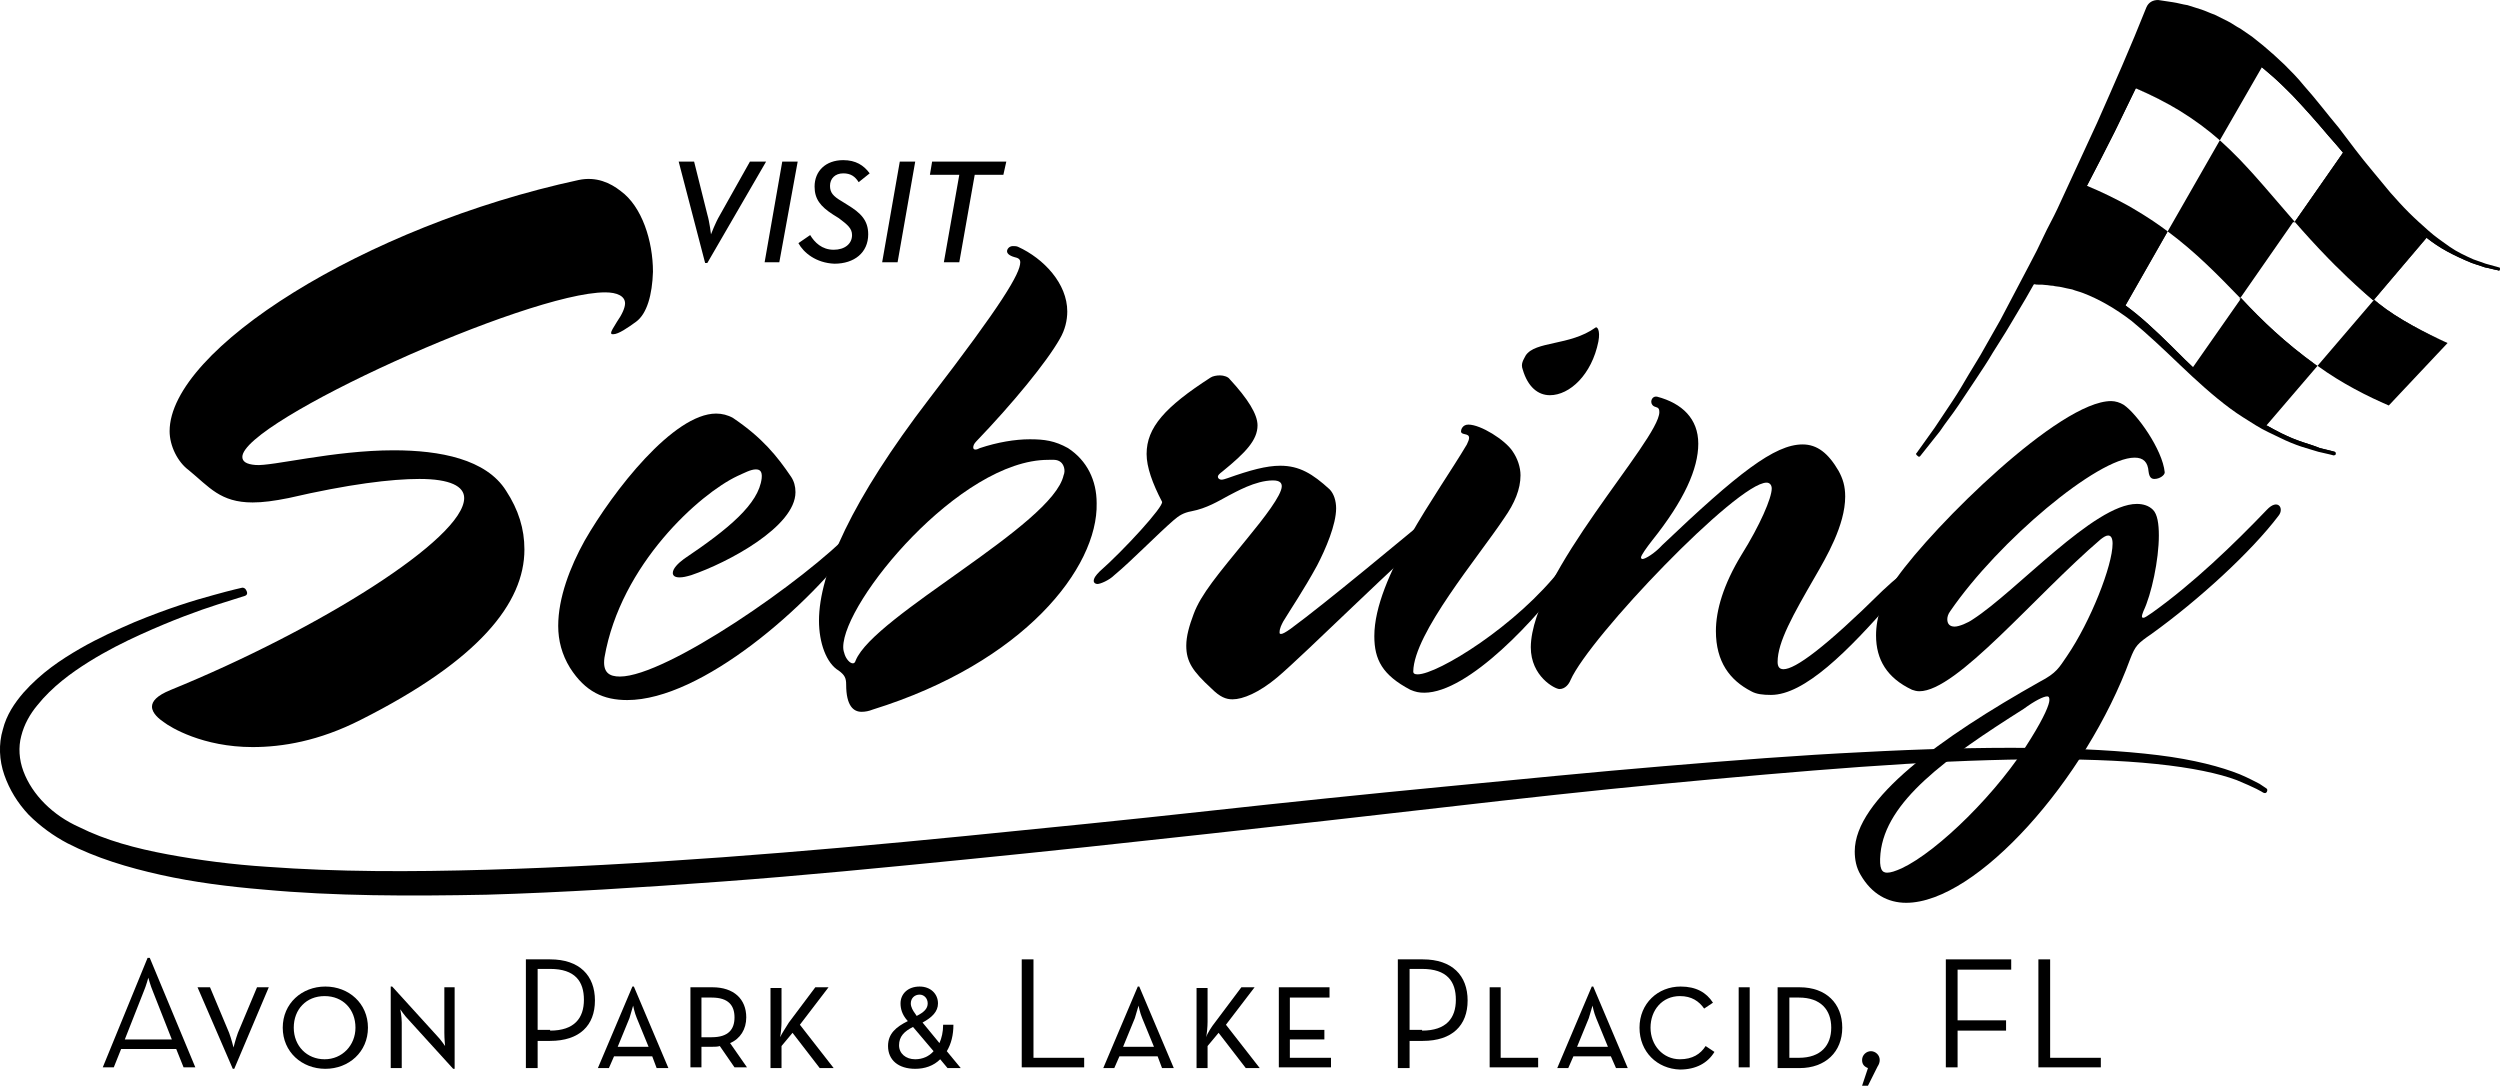 <?xml version="1.0" encoding="UTF-8"?>
<svg id="Layer_2" data-name="Layer 2" xmlns="http://www.w3.org/2000/svg" viewBox="0 0 340.33 147.8">
  <g id="Layer_1-2" data-name="Layer 1">
    <path d="M20.09,130.4h.3l6.2,14.9h-1.6l-1-2.5h-7.5l-1,2.5h-1.5l6.1-14.9ZM23.39,141.5l-2.6-6.6c-.3-.7-.6-1.8-.6-1.8,0,0-.3,1.1-.6,1.8l-2.6,6.6h6.4Z"/>
    <path d="M26.89,134.4h1.7l2.6,6.2c.3.8.6,2,.6,2,0,0,.3-1.2.6-2l2.6-6.2h1.6l-4.7,11.1h-.2l-4.8-11.1Z"/>
    <path d="M38.49,139.9c0-3.3,2.6-5.6,5.8-5.6s5.8,2.3,5.8,5.6-2.6,5.6-5.8,5.6c-3.2,0-5.8-2.3-5.8-5.6M48.39,139.9c0-2.5-1.7-4.3-4.2-4.3s-4.2,1.8-4.2,4.3,1.8,4.3,4.2,4.3,4.2-1.9,4.2-4.3"/>
    <path d="M55.69,138.9c-.6-.6-1.2-1.5-1.2-1.5,0,0,.2,1,.2,1.8v6.2h-1.5v-11.1h.2l6,6.6c.6.6,1.2,1.5,1.2,1.5,0,0-.1-1-.1-1.8v-6.2h1.4v11.1h-.2l-6-6.6Z"/>
    <path d="M71.59,130.6h3.3c4,0,6.1,2.2,6.1,5.6s-2.1,5.5-6.1,5.5h-1.7v3.7h-1.6v-14.8ZM74.89,140.3c3.3,0,4.6-1.7,4.6-4.2s-1.2-4.2-4.6-4.2h-1.7v8.3h1.7v.1Z"/>
    <path d="M86.09,134.3h.2l4.7,11.1h-1.6l-.6-1.6h-5.2l-.7,1.6h-1.5l4.7-11.1ZM88.29,142.5l-1.6-3.9c-.3-.7-.5-1.7-.5-1.7,0,0-.3,1-.5,1.7l-1.6,3.9h4.2Z"/>
    <path d="M101.69,145.3h-1.7l-2-2.9c-.3.1-.7.1-1,.1h-1.5v2.8h-1.5v-10.9h3c2.9,0,4.6,1.6,4.6,4.1,0,1.6-.8,2.9-2.2,3.5l2.3,3.3ZM96.89,141.2c2.3,0,3.1-1.1,3.1-2.7s-.8-2.7-3.1-2.7h-1.4v5.4h1.4Z"/>
    <path d="M107.39,139.2l3.6-4.8h1.8l-3.9,5.1,4.6,5.9h-1.9l-3.7-4.8-1.5,1.8v3h-1.5v-10.9h1.5v4.6c0,.7-.1,1.7-.2,2.1.3-.6.9-1.5,1.2-2"/>
    <path d="M127.89,142c.3-.7.5-1.5.5-2.5h1.4c0,1.4-.3,2.6-.9,3.6l1.9,2.3h-1.8l-1-1.2c-.9.9-2.1,1.3-3.4,1.3-2.3,0-3.7-1.2-3.7-3.1,0-1.7,1.1-2.6,2.7-3.4l-.1-.1c-.7-.8-.9-1.6-.9-2.3,0-1.3,1-2.3,2.6-2.3,1.5,0,2.5,1,2.5,2.3,0,1.1-.8,1.9-2.1,2.6l2.3,2.8ZM124.29,139.8c-1.2.6-1.9,1.3-1.9,2.5,0,1.1.9,1.9,2.2,1.9,1,0,1.9-.4,2.5-1.1l-2.8-3.3ZM126.29,136.6c0-.7-.5-1.2-1.1-1.2-.7,0-1.2.5-1.2,1.2,0,.5.3,1,.6,1.4l.2.3c1-.5,1.5-1,1.5-1.7"/>
    <polygon points="139.09 130.6 140.69 130.6 140.69 144 147.59 144 147.59 145.3 139.09 145.3 139.09 130.6"/>
    <path d="M154.89,134.3h.2l4.7,11.1h-1.6l-.6-1.6h-5.2l-.7,1.6h-1.5l4.7-11.1ZM157.09,142.5l-1.6-3.9c-.3-.7-.5-1.7-.5-1.7,0,0-.3,1-.5,1.7l-1.6,3.9h4.2Z"/>
    <path d="M165.39,139.2l3.6-4.8h1.8l-3.9,5.1,4.6,5.9h-1.9l-3.7-4.8-1.5,1.8v3h-1.5v-10.9h1.5v4.6c0,.7-.1,1.7-.2,2.1.2-.6.8-1.5,1.2-2"/>
    <polygon points="174.09 134.4 180.99 134.4 180.99 135.8 175.59 135.8 175.59 140.2 180.29 140.2 180.29 141.5 175.59 141.5 175.59 144 181.19 144 181.19 145.3 174.09 145.3 174.09 134.4"/>
    <path d="M190.39,130.6h3.3c4,0,6.1,2.2,6.1,5.6s-2.1,5.5-6.1,5.5h-1.8v3.7h-1.6v-14.8h.1ZM193.59,140.3c3.3,0,4.6-1.7,4.6-4.2s-1.2-4.2-4.6-4.2h-1.7v8.3h1.7v.1Z"/>
    <polygon points="202.79 134.4 204.29 134.4 204.29 144 209.39 144 209.39 145.3 202.79 145.3 202.79 134.4"/>
    <path d="M216.69,134.3h.2l4.7,11.1h-1.6l-.7-1.6h-5.1l-.7,1.6h-1.5l4.7-11.1ZM218.89,142.5l-1.6-3.9c-.3-.7-.5-1.7-.5-1.7,0,0-.3,1-.5,1.7l-1.6,3.9h4.2Z"/>
    <path d="M223.19,139.9c0-3.3,2.5-5.6,5.6-5.6,2.1,0,3.5.8,4.4,2.2l-1.2.8c-.7-1-1.7-1.7-3.3-1.7-2.4,0-4,1.9-4,4.3s1.7,4.3,4,4.3c1.7,0,2.8-.7,3.5-1.8l1.2.8c-.9,1.5-2.5,2.4-4.7,2.4-3.1-.1-5.5-2.4-5.5-5.7"/>
    <rect x="236.69" y="134.4" width="1.5" height="10.9"/>
    <path d="M241.99,134.4h3c3.6,0,5.8,2.2,5.8,5.5s-2.3,5.5-5.8,5.5h-3v-11ZM244.89,144c3,0,4.4-1.7,4.4-4.1s-1.4-4.1-4.4-4.1h-1.3v8.2h1.3Z"/>
    <path d="M254.29,145.4c-.5-.2-.8-.5-.8-1.1,0-.7.6-1.2,1.2-1.2s1.2.5,1.2,1.2c0,.3-.1.6-.3.9l-1.3,2.6h-.8l.8-2.4Z"/>
    <polygon points="264.89 130.6 273.79 130.6 273.79 132 266.49 132 266.49 138.9 273.09 138.9 273.09 140.3 266.49 140.3 266.49 145.3 264.89 145.3 264.89 130.6"/>
    <polygon points="277.49 130.6 279.09 130.6 279.09 144 285.99 144 285.99 145.3 277.49 145.3 277.49 130.6"/>
    <path d="M92.39,22h2.1l1.8,7.2c.3,1,.5,2.7.5,2.7,0,0,.6-1.6,1.2-2.6l4.1-7.3h2.2l-8,13.8h-.3l-3.6-13.8Z"/>
    <polygon points="106.49 22 108.59 22 106.09 35.7 104.09 35.7 106.49 22"/>
    <path d="M108.69,33.1l1.6-1.1c.6,1,1.6,2,3.2,2,1.5,0,2.5-.8,2.5-2,0-.9-.6-1.4-1.8-2.3l-.8-.5c-1.7-1.1-2.5-2.1-2.5-3.8,0-2.1,1.5-3.6,3.9-3.6,1.7,0,2.8.7,3.6,1.8l-1.5,1.2c-.5-.8-1.1-1.2-2.1-1.2-1.1,0-1.8.7-1.8,1.7,0,.9.4,1.4,1.6,2.1l.8.5c1.8,1.1,2.8,2.1,2.8,4,0,2.5-1.9,4-4.6,4-2.5-.1-4.2-1.5-4.9-2.8"/>
    <polygon points="122.49 22 124.59 22 122.19 35.7 120.09 35.7 122.49 22"/>
    <polygon points="130.59 23.8 126.59 23.8 126.89 22 136.99 22 136.59 23.8 132.69 23.8 130.59 35.7 128.49 35.7 130.59 23.8"/>
    <path d="M33.39,81.1s-1.3.4-3.8,1.2c-2.5.8-6.1,2.1-10.5,4.1-2.2,1-4.6,2.2-7,3.7s-5,3.4-7,5.9c-1,1.2-1.8,2.6-2.2,4.2-.4,1.5-.3,3.2.3,4.8.6,1.6,1.6,3.1,2.9,4.4,1.3,1.3,2.9,2.4,4.7,3.2,3.6,1.8,7.7,2.9,12,3.7,4.3.8,8.9,1.4,13.6,1.7,9.5.7,19.5.7,29.9.4,10.4-.3,21.1-.9,32.1-1.7,10.9-.8,22-1.8,33.1-2.9s22.1-2.2,33-3.4c10.9-1.2,21.6-2.3,32-3.3s20.4-2,30-2.8c9.5-.8,18.6-1.5,26.9-1.9,16.7-.9,30.7-.8,40.4.4,4.9.6,8.6,1.6,11.1,2.6,1.2.5,2.1,1,2.7,1.3.6.4.9.6.9.6.2.1.2.3.1.5-.1.2-.3.2-.5.1h0s-.3-.2-.9-.5c-.6-.3-1.5-.7-2.7-1.2-2.4-.9-6.1-1.7-11-2.2-9.6-1-23.6-.8-40.2.4-8.3.6-17.3,1.4-26.8,2.3s-19.5,2-29.9,3.2-21.1,2.4-32,3.6-22,2.4-33.1,3.5-22.2,2.2-33.1,3-21.7,1.5-32.2,1.8c-10.5.2-20.6.2-30.3-.7-4.8-.4-9.5-1-14-2s-8.8-2.3-12.7-4.3c-1.9-1-3.7-2.3-5.3-3.9-1.5-1.6-2.6-3.4-3.3-5.4s-.8-4.2-.2-6.2c.5-2,1.6-3.6,2.8-5,2.4-2.7,5.1-4.5,7.7-6,2.6-1.5,5.1-2.6,7.4-3.6,4.6-1.9,8.2-3,10.8-3.7,2.5-.7,3.9-1,3.9-1,.2,0,.4.1.5.3.3.5.1.7-.1.8"/>
    <path d="M86.59,43.8c-1.1.8-2.4,1.7-3.1,1.7-.2,0-.3,0-.3-.2s.3-.7.8-1.5c.7-1,1.1-1.9,1.1-2.5,0-1-1.1-1.5-2.7-1.5-10.6,0-49.4,17.6-49.4,22.4,0,.6.5,1,1.8,1.1,2.2.2,10.6-2,18.8-2,6.3,0,12.6,1.2,15.3,5.5,1.7,2.6,2.5,5.2,2.5,8,0,7.3-6.2,15.1-22.3,23.2-5.7,2.9-10.7,3.7-14.7,3.7-6.8,0-11.2-2.7-12.1-3.4-.6-.4-1.6-1.2-1.6-2.1,0-.7.6-1.5,2.6-2.3,20.1-8.2,39.9-20.6,39.9-26.1,0-1.6-1.9-2.6-6.1-2.6-3.8,0-9.6.7-17.8,2.6-2,.4-3.5.6-4.9.6-4.4,0-5.9-2.1-8.7-4.4-1.5-1.1-2.6-3.3-2.6-5.3,0-11.1,26.5-27.9,55.7-34.2,2.4-.5,4.3.4,5.7,1.5,2.9,2.1,4.4,6.8,4.4,11-.1,3.1-.8,5.7-2.3,6.8"/>
    <path d="M116.89,73.2c-6.7,9.3-21.4,22.1-31.5,22.1-3.2,0-5.7-1.1-7.8-4.4-1.1-1.8-1.6-3.7-1.6-5.7,0-3.8,1.6-8,3.6-11.6,3.9-6.8,12.1-17.3,17.9-17.3.8,0,1.6.2,2.3.6,4,2.7,6,5.2,7.9,8,.4.6.6,1.3.6,2.1,0,4.7-9.2,9.6-14.2,11.3-.7.2-1.1.3-1.6.3-.7,0-.9-.3-.9-.6,0-.6.7-1.3,1.5-1.9,6.1-4.1,10.2-7.5,10.6-11,.1-1-.3-1.2-.8-1.2-.7,0-1.6.5-2.5.9-5.1,2.4-15.9,12-18.1,24.7-.3,2.1.7,2.6,2.1,2.6,6.3,0,25.2-13.1,31.7-19.9.2-.2.4-.3.6-.3s.4.2.4.5c.1.2,0,.5-.2.8"/>
    <path d="M118.79,96.6c-.5.2-1,.3-1.5.3-1.1,0-2.1-.8-2.1-3.7,0-.9-.2-1.3-1-1.9-1.7-1-2.7-3.8-2.7-6.8,0-6.5,4.5-16.5,15-30.2,10-13,12.4-17.1,12.4-18.6,0-.5-.4-.6-.8-.7-.7-.2-1-.5-1-.8s.3-.7.8-.7c.2,0,.5,0,.7.1,3.5,1.6,6.7,5,6.7,8.8,0,1.2-.3,2.5-1,3.7-1.8,3.2-6.5,8.9-11.4,14-.3.3-.4.6-.4.8s.1.3.3.3.4-.1.6-.2c2.4-.8,4.8-1.2,6.8-1.2s3.4.2,5.2,1.2c2.6,1.7,3.9,4.4,3.9,7.5.2,8.8-9.9,21.7-30.5,28.1M144.39,62.9c-.5-.4-1.1-.3-1.7-.3-12,0-27.9,19.3-27.9,25.5,0,.4.1.7.2,1,.2.6.7,1.2,1.1,1.2.2,0,.3-.1.4-.4,2.5-6.1,26.8-18.4,28.3-25.2.3-.7,0-1.5-.4-1.8"/>
    <path d="M197.59,70.2c-7.6,6.5-19.8,18.7-23.7,22-2.5,2.1-4.7,3-6.1,3-.9,0-1.7-.3-2.9-1.5-2.5-2.3-3.4-3.6-3.4-5.8,0-1.3.4-2.7,1-4.3,1-2.7,3.3-5.4,7.3-10.3,2.3-2.8,4.7-5.9,4.7-7.1,0-.4-.2-.8-1.2-.8-2.4,0-5.1,1.6-6.1,2.1-1.3.7-2.9,1.7-5,2.1-1.1.2-1.7.6-2.4,1.2-2.2,1.9-5.8,5.6-8.1,7.5-.7.7-1.9,1.2-2.3,1.2-.3,0-.5-.2-.5-.4,0-.4.3-.8.8-1.3,3.3-2.9,8.8-8.9,8.5-9.5-1.3-2.5-2.1-4.7-2.1-6.5,0-3.6,2.5-6.4,8.7-10.4.3-.2.8-.3,1.3-.3s1.1.2,1.3.5c2.5,2.7,3.8,4.8,3.8,6.3,0,2-1.6,3.7-4.8,6.3-.4.3-.6.5-.6.7s.2.4.5.4c.2,0,.5-.1.8-.2,3.1-1.1,5.3-1.7,7.2-1.7,2.6,0,4.4,1.1,6.7,3.2.6.6.9,1.6.9,2.6,0,2.2-1.4,5.5-2.6,7.8-1.8,3.3-3.7,6.1-4.6,7.6-.2.4-.5.9-.5,1.5,0,.1,0,.2.2.2s.6-.2,1.3-.7c4.9-3.6,15.2-12.2,20.4-16.5.5-.4.8-.6,1.1-.6.4,0,.7.2.7.5.5.4.2.8-.3,1.2"/>
    <path d="M213.79,77.9c-4.5,6.3-13.9,16.4-19.9,16.4-.7,0-1.2-.1-1.9-.4-3.8-2-4.9-4.1-4.9-7.3,0-8,8.7-19.5,12.6-26.1.2-.4.3-.7.3-.9,0-.7-1.1-.3-1.1-.9,0-.2.2-.9,1-.9,1.7,0,5,2.1,6,3.6.7,1,1.1,2.2,1.1,3.3,0,1.9-.8,3.8-2.2,5.8-3.6,5.4-12.3,15.7-12.4,20.9,0,.3.2.4.6.4,2.7,0,13.5-6.6,19.6-14.5.3-.4.6-.5.9-.5.2,0,.4.2.4.5.1,0,0,.4-.1.6M210.99,53.8c-1.6,0-3-1.1-3.7-3.5-.3-.8.1-1.3.4-1.9,1.3-2,6-1.3,9.5-3.8.2-.2.7.3.4,1.9-.9,4.5-3.9,7.3-6.6,7.3"/>
    <path d="M225.89,56.1c0-.4-.1-.6-.5-.7s-.6-.4-.6-.7c0-.4.3-.8.8-.7,3.4.9,5.6,3,5.6,6.4s-1.9,7.7-6.3,13.2c-.7.9-1.5,2-1.5,2.3,0,.1.1.2.2.2.4,0,1.7-.8,2.7-1.9,10.3-9.8,15.3-13.7,19.1-13.7,2,0,3.5,1.2,4.9,3.6.6,1.1.9,2.1.9,3.5,0,3.9-2.6,8.3-4.1,10.9-3,5.2-5.1,8.9-5.1,11.6,0,.6.2,1,.8,1,1.6,0,5.6-2.9,13.5-10.7,1.9-1.8,2.9-2.5,3.4-2.5.2,0,.3.1.3.3,0,.4-.6,1.6-2.1,3.2-6.4,7.4-12.3,13.2-16.8,13.2-1.1,0-2-.1-2.7-.5-2.9-1.5-4.8-4-4.8-8.2,0-2.8,1-6.3,3.5-10.4,2.5-4,4.1-7.7,4.1-9,0-.5-.3-.8-.7-.8-4,0-24.1,21-26.7,26.9-.2.5-.7,1.2-1.5,1.2-.6,0-3.9-1.7-3.9-5.7.1-10,17.5-28.2,17.5-32"/>
    <path d="M292.89,86.3c-1.9,1.3-2.2,1.6-2.9,3.4-6,16.4-20.9,33.2-30.5,33.2-2.5,0-4.7-1.2-6.2-3.8-.6-1-.8-2.1-.8-3.2,0-7.1,11.7-15.5,25.2-23.1,2.3-1.2,2.6-1.9,3.7-3.5,3.2-4.7,6.2-12.3,6.2-15.3,0-.7-.2-1.1-.6-1.1-.3,0-.6.2-1,.5-9,7.7-19.6,20.7-24.7,20.7-.4,0-.7-.1-1-.2-3.4-1.6-4.9-4.1-4.9-7.4,0-2.5.9-5.2,2.8-7.8,5.1-7.2,22.2-24.1,29.2-24.1.6,0,1.2.2,1.7.5,1.8,1.2,5.3,6.1,5.6,9.2,0,.4-.7.9-1.4.9-.4,0-.7-.2-.8-1-.1-1.3-.7-1.9-1.9-1.9-5,0-18.5,11.3-25.1,20.9-.3.4-.4.8-.4,1.1,0,.6.3,1,1,1,.6,0,1.8-.5,2.5-1,5.9-3.8,16.5-15.7,22.3-15.7.8,0,1.6.2,2.2.8.6.6.8,1.9.8,3.5,0,3.3-1,8-2.1,10.3-.1.3-.2.5-.2.7,0,.1,0,.2.2.2s.6-.3,1.2-.7c5.6-4,11.1-9.3,15.6-14,1.5-1.6,2.4-.2,1.6.8-3.7,4.9-10.9,11.5-17.3,16.1M278.69,94.8c-.5,0-1.7.6-3.2,1.7-10.6,6.7-18.8,12.6-19.5,19.7-.2,2.1.2,2.6.9,2.6.5,0,1.1-.2,2-.6,4.9-2.3,13.2-10.4,17.6-17.7,1.8-2.9,2.5-4.6,2.5-5.2,0-.4-.1-.5-.3-.5"/>
    <path d="M308.29,8.5l-.38.66-5.72,9.94c-1.65-1.45-3.46-2.8-5.55-4.08-1.73-1.05-3.67-2.05-5.89-3.01-.45-.19-.91-.39-1.38-.58-.03-.01-.05-.02-.08-.03l4.8-9.7c.1-.3.4-.4.7-.3,3.4.7,6.6,2,9.7,4.1,1.3.9,2.6,1.9,3.8,3Z"/>
    <path d="M319.19,20.6l-.05.07-.12.18-6.53,9.35s-.04-.04-.06-.06l6.53-9.36c-.64-.76-1.29-1.52-1.97-2.28-1.6-1.9-3.2-3.7-4.9-5.5-.9-.9-1.7-1.7-2.6-2.5l-1.4-1.2-.18-.14.38-.66c3.7,3.2,6.8,7.2,10,11,.3.4.6.7.9,1.1Z"/>
    <path d="M305.09,40.6s.02.03.04.04l-.04.06s-.03-.03-.04-.04l.04-.06Z"/>
    <path d="M312.39,30.2l-.09.12s-.07-.08-.11-.12l-7.22,10.38c-3.06-3.16-6.03-6.22-9.88-9.08l7.1-12.4c.92.82,1.8,1.68,2.65,2.55.32.33.63.66.94,1,.31.33.62.67.93,1.01,1.85,2.06,3.66,4.23,5.68,6.54Z"/>
    <path d="M296.64,15.02c-1.73-1.05-3.67-2.05-5.89-3.01-.95,1.97-1.9,3.94-2.86,5.89-1.25,2.51-2.51,4.92-3.76,7.33-.4-.18-.82-.36-1.24-.53l6.48-13.27.02-.03c.47.19.92.39,1.37.58,2.21.97,4.15,1.98,5.88,3.04Z"/>
    <path d="M315.42,49.77l-.03.03c-.1,0-.1-.1-.2-.1-4.26-2.97-7.34-6.04-10.22-8.92l-.02-.02s-.04-.04-.06-.06l.04-.06.04-.06s.06.05.08.08l.04-.06s.02.03.04.04c2.79,2.99,5.88,5.97,10.16,9.06.07,0,.09.05.13.07Z"/>
    <path d="M323.09,40.8l-.05.06c-1.66-1.42-3.16-2.79-4.52-4.13,1.39,1.33,2.89,2.69,4.57,4.07Z"/>
    <path d="M330.39,32.3l-.06.07-7.19,8.47-.05.06s-.03-.03-.05-.04c-1.66-1.42-3.16-2.79-4.52-4.13-.2-.18-.39-.37-.58-.56-.07-.07-.14-.14-.21-.21-.25-.25-.5-.51-.75-.76-1.71-1.75-3.21-3.42-4.59-5l.04-.06,6.53-9.36.13-.18s.04.05.05.07c3.48,4.16,7.04,8.41,11.2,11.59.02.01.03.03.05.04Z"/>
    <path d="M323.79,41.3c2.6,2.1,6.5,4.1,9.4,5.4-3-1.3-6.9-3.2-9.5-5.4-.18-.18-.36-.28-.54-.45l.04-.05c.2.2.4.3.6.5Z"/>
    <path d="M340.32,36.63s-.02.04-.03.07c0,.1-.1.2-.2.1-.6-.1-1.2-.3-1.8-.4-.6-.2-1.2-.4-1.8-.6-1.2-.5-2.3-1-3.4-1.6-.98-.53-1.87-1.14-2.76-1.83l-7.19,8.47s-.03-.02-.05-.04l7.19-8.47.06-.07.05-.06c.4.3.9.6,1.3.9,3,2,5.2,2.8,8.5,3.5.04,0,.09,0,.13.03Z"/>
    <path d="M315.49,49.8l-6.94,8.1-.26.3c-.5-.3-1.1-.6-1.6-1-3-2-5.7-4.6-8.3-7l.14-.21,6.44-9.21.08-.12.04-.06s.02.03.04.04c2.79,2.99,5.88,5.97,10.16,9.06.07,0,.09.05.13.07.02.02.04.03.07.03Z"/>
    <path d="M295.09,31.5l-.03.05-5.72,10.03-.35.62s-.06-.01-.08-.04c-.03-.02-.06-.06-.12-.06-3.7-2.5-7.4-3.9-11.4-4.2h-.07c-.08-.01-.15-.02-.23-.1-.1,0-.1-.1-.2-.2-.05-.1-.08-.2-.08-.3s.03-.2.08-.3l6-12.2c.41.16.82.33,1.21.49,2.06.86,3.91,1.77,5.6,2.7.25.15.5.29.74.43.85.5,1.67,1.01,2.44,1.52.11.07.22.15.33.22.65.44,1.28.89,1.88,1.34Z"/>
    <path d="M297.39,48.9c.38.36.76.72,1.13,1.08l-.23.32c-.2-.2-.5-.4-.7-.7-2.7-2.6-5.6-5.3-8.7-7.4l.02-.04.36-.63,5.72-10.03s.05.03.07.05l-5.72,10.03c.49.36.97.73,1.45,1.12,2.2,1.8,4.4,4,6.6,6.2Z"/>
    <path d="M304.99,40.7l-.04.06s-.04-.04-.06-.06l.04-.06s.04.04.06.06Z"/>
    <path d="M317.96,61.68c-3.54-.31-6.31-1.4-9.67-3.38l.31-.36c.69.39,1.36.74,1.99,1.06,1,.5,2,.9,2.9,1.2.9.3,1.6.5,2.3.8,1.3.3,2,.5,2,.5.07,0,.14.09.17.18Z"/>
    <path d="M333.19,46.7l-8,8.5c-2.8-1.2-6.4-3-9.7-5.4l7.66-8.95.04-.05c.2.2.4.3.6.5,2.6,2.1,6.5,4.1,9.4,5.4Z"/>
    <path d="M340.33,36.55s0,.05-.01.08c-.01.02-.02.04-.03.07,0,.1-.1.2-.2.1-.6-.1-1.2-.3-1.8-.4-.6-.2-1.2-.4-1.8-.6-1.2-.5-2.3-1-3.4-1.6-.98-.53-1.87-1.14-2.76-1.83-.02-.01-.03-.03-.05-.04-.1-.08-.19-.15-.29-.23-1-.8-2-1.6-2.9-2.4-.9-.8-1.8-1.7-2.7-2.7-.9-.9-1.7-1.8-2.5-2.8-1-1.12-1.93-2.23-2.87-3.35-.02-.02-.04-.04-.06-.07-.64-.76-1.29-1.52-1.97-2.28-1.6-1.9-3.2-3.7-4.9-5.5-.9-.9-1.7-1.7-2.6-2.5l-1.4-1.2-.18-.14-1.22-.96-1.5-1-1.5-.9-1.6-.8c-.5-.2-1.1-.5-1.6-.7-.6-.2-1.1-.4-1.7-.6-.6-.1-1.1-.3-1.7-.4-.6-.1-1.1-.2-1.7-.3l-.6-.04c-1.31,2.85-2.66,5.69-4.03,8.52,0,0,0,.02-.01.03-.95,1.97-1.9,3.94-2.86,5.89-1.25,2.51-2.51,4.92-3.76,7.33-.01.02-.02.04-.03.06-.04.07-.07.14-.11.21l-2,3.8c-.7,1.3-1.4,2.5-2,3.8-.6,1.3-1.4,2.5-2.1,3.8l-.24.42-.33.58-.45.8-1.08,1.9-2.2,3.7c-.7,1.2-1.5,2.4-2.3,3.7-.7,1.2-1.5,2.4-2.3,3.6-.8,1.2-1.6,2.4-2.4,3.6-.8,1.2-1.7,2.3-2.5,3.5l-2.7,3.4c-.1.1-.2.1-.3,0-.3-.2-.3-.4-.2-.4l2.5-3.5c.8-1.2,1.6-2.4,2.4-3.6.8-1.2,1.5-2.4,2.2-3.6s1.5-2.4,2.2-3.7c.7-1.2,1.4-2.5,2.1-3.7l2-3.8,2-3.8c.7-1.3,1.3-2.5,1.9-3.8s1.3-2.5,1.9-3.8l1.8-3.9c1.2-2.6,2.4-5.2,3.6-7.8,2.3-5.2,4.6-10.4,6.7-15.7.3-.7.9-1,1.6-1l2,.3c.7.1,1.3.3,2,.4.6.2,1.3.4,1.9.6.6.2,1.2.5,1.8.7.6.3,1.2.6,1.8.9.6.3,1.1.7,1.7,1l1.6,1.1,1.5,1.2,1.5,1.3,1.4,1.3c.9.9,1.8,1.8,2.6,2.8,1.7,1.9,3.2,3.9,4.8,5.8,1.5,2,3,4,4.6,5.9.8,1,1.6,1.9,2.4,2.9.8.9,1.6,1.8,2.5,2.7s1.8,1.7,2.7,2.5c.9.8,1.9,1.5,2.9,2.2,1,.7,2.1,1.2,3.2,1.7.6.2,1.1.4,1.7.6l1.8.5c.07,0,.14.05.14.15Z"/>
    <path d="M317.99,61.8c0,.1-.2.2-.3.2,0,0-.7-.2-2.1-.5-.6-.2-1.4-.4-2.3-.7-.9-.3-1.9-.7-2.9-1.2s-2.2-1-3.3-1.7c-1.1-.7-2.3-1.4-3.5-2.3-2.3-1.7-4.6-3.8-6.8-5.9-2.2-2.1-4.4-4.2-6.6-6-2.2-1.7-4.5-3-6.6-3.8-.5-.2-1-.3-1.5-.5-.5-.1-1-.2-1.4-.3-.4-.1-.9-.1-1.2-.2-.4,0-.7-.1-1-.1-.6-.1-1.2,0-1.5-.1h-.5c-.4,0-.8-.4-.8-.8-.2-.2.1-.6.6-.6h.52c.24,0,.51,0,.84.02.22.02.46.04.74.08.3,0,.7.1,1.2.1.4.1.9.2,1.3.2.5.1,1,.2,1.5.4.5.2,1.1.3,1.6.5,1.7.62,3.52,1.66,5.28,2.93.02.01.05.03.07.05.49.36.97.73,1.45,1.12,2.2,1.8,4.4,4,6.6,6.2.38.36.76.72,1.13,1.08.01,0,.01,0,.01,0,1.82,1.73,3.64,3.42,5.46,4.91,1.1.9,2.3,1.6,3.4,2.3.39.25.78.48,1.16.7.02.01.04.02.05.04.69.39,1.36.74,1.99,1.06,1,.5,2,.9,2.9,1.2.9.3,1.6.5,2.3.8,1.3.3,2,.5,2,.5.07,0,.14.09.17.18h0c.02.05.03.09.03.12Z"/>
  </g>
</svg>